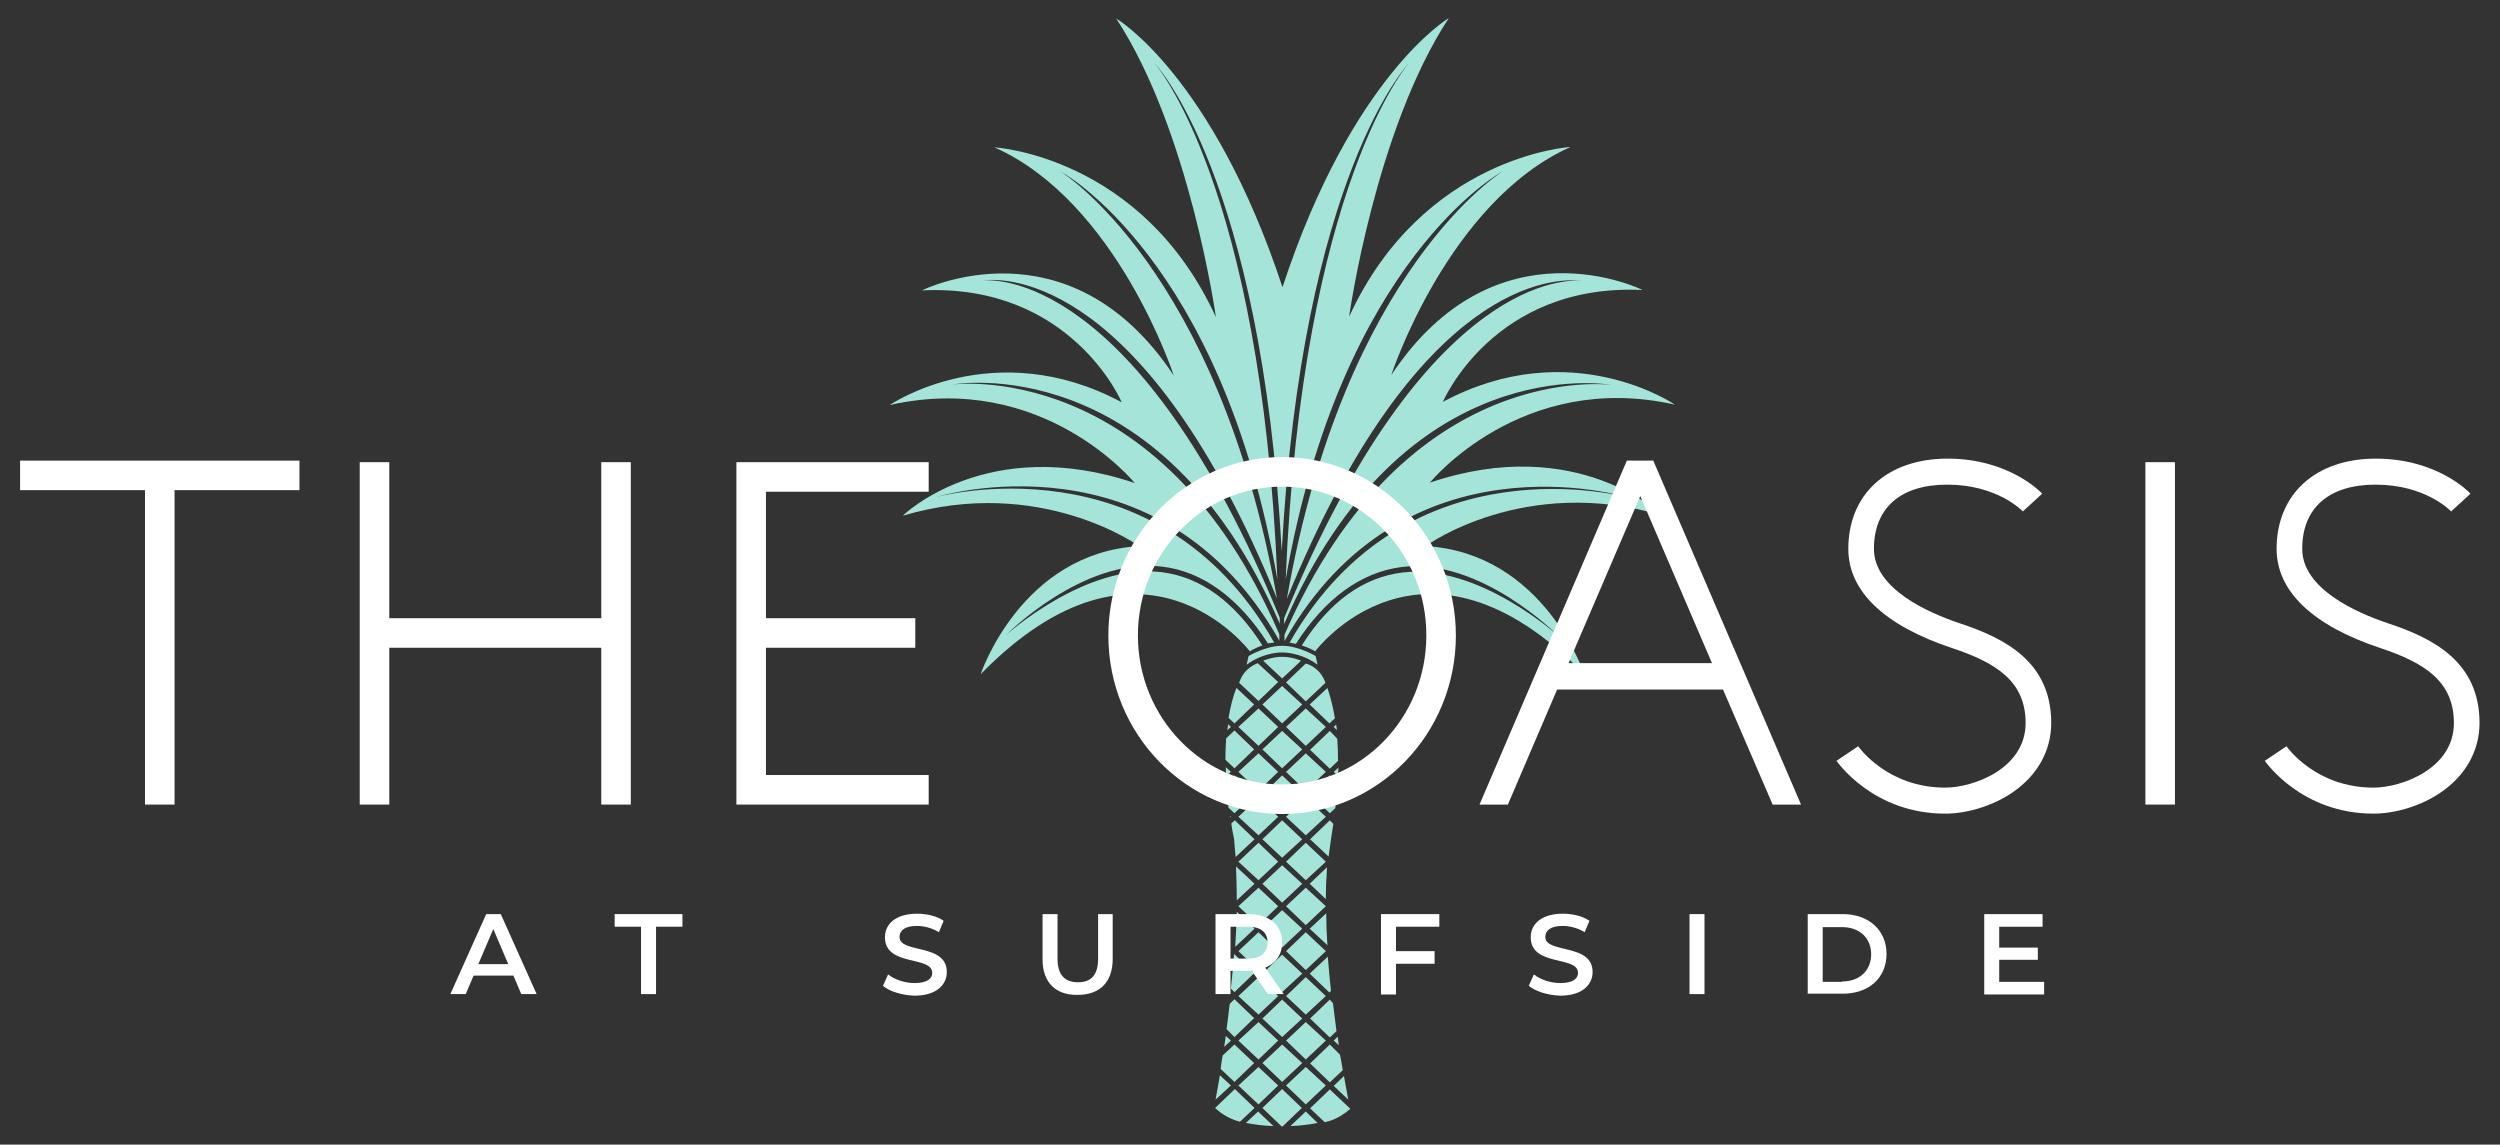 <?xml version="1.0" encoding="utf-8"?>
<!-- Generator: Adobe Illustrator 24.2.3, SVG Export Plug-In . SVG Version: 6.00 Build 0)  -->
<svg version="1.1" id="Layer_1" xmlns="http://www.w3.org/2000/svg" xmlns:xlink="http://www.w3.org/1999/xlink" x="0px" y="0px"
	 viewBox="0 0 634.5 290.5" style="enable-background:new 0 0 634.5 290.5;" xml:space="preserve">
<rect x="0" y="0" width="634.5" height="290.5" fill="#333333" stroke="none"/>
<style type="text/css">
	.st0{display:none;}
	.st1{display:inline;}
	.st2{fill:none;stroke:#CCCCCC;stroke-width:5;stroke-linecap:round;stroke-miterlimit:10;}
	.st3{fill:none;stroke:#CCCCCC;stroke-width:5;stroke-linecap:round;stroke-miterlimit:10;stroke-dasharray:0,11.97;}
	.st4{fill:none;stroke:#CCCCCC;stroke-width:5;stroke-linecap:round;stroke-miterlimit:10;stroke-dasharray:0,12.229;}
	.st5{fill:#A5E5D9;}
	.st6{fill:#FFFFFF;}
	.st7{display:none;fill:#CB9700;}
</style>
<g class="st0">
	<g class="st1">
		<line class="st2" x1="-77.2" y1="166.8" x2="-77.2" y2="166.8"/>
		<line class="st3" x1="-65.2" y1="166.8" x2="706.9" y2="166.8"/>
		<line class="st2" x1="712.9" y1="166.8" x2="712.9" y2="166.8"/>
	</g>
</g>
<g class="st0">
	<g class="st1">
		<line class="st2" x1="317.8" y1="473.1" x2="317.8" y2="473.1"/>
		<line class="st4" x1="317.8" y1="460.8" x2="317.8" y2="185.7"/>
		<line class="st2" x1="317.8" y1="179.6" x2="317.8" y2="179.6"/>
	</g>
</g>
<g class="st0">
	<g class="st1">
		<line class="st2" x1="317.8" y1="153.8" x2="317.8" y2="153.8"/>
		<line class="st4" x1="317.8" y1="141.6" x2="317.8" y2="-133.5"/>
		<line class="st2" x1="317.8" y1="-139.7" x2="317.8" y2="-139.7"/>
	</g>
</g>
<g>
	<g>
		<path class="st5" d="M421.8,130.8c0,0-21.4-21-58.9-8.3c0,0,23.2-28.6,62.2-19.8c0,0-26.4-18.1-58.9-0.7c0,0,12.8-30.2,50.7-28.4
			c0,0-37.2-18.5-63.8,21.6c0,0,14.4-44,45.5-57.9c0,0-37.4,2.2-56.2,43.1c0,0,6.6-47.3,25.3-75.8c0,0-24.5,14.4-42.2,68.3
			C307.7,19,283.3,4.7,283.3,4.7c18.7,28.6,25.3,75.8,25.3,75.8c-18.8-41-56.2-43.1-56.2-43.1c31.1,13.8,45.5,57.9,45.5,57.9
			C271.2,55.1,234,73.7,234,73.7c37.9-1.8,50.7,28.4,50.7,28.4c-32.5-17.4-58.9,0.7-58.9,0.7c39-8.8,62.2,19.8,62.2,19.8
			c-37.5-12.7-58.9,8.3-58.9,8.3c34.9-10.4,60,7.7,60,7.7c-30,1.8-40.2,32.5-40.2,32.5c41.1-42,68.3-5.8,68.3-5.8s1.2-0.8,3.2-1.5
			c-7.1-11.1-15.7-17.4-25.7-18.6c-19.2-2.3-39.4,16-39.4,16c0.2-0.2,19.6-19.8,39.6-17.4c10.4,1.2,19.6,8.1,26.9,19.5
			c0.5-0.1,1.1-0.2,1.6-0.2c-29.9-52.6-86-36.9-86-36.9c0.6-0.2,56.9-17.4,87.3,36.4c0-0.6,0-1.1,0-1.6
			c-30.4-70.7-83.1-63.4-83.1-63.4c0.5-0.1,52.9-9.4,83.2,60.7c0-0.3,0-0.6,0-0.8c0-0.2,0-0.4,0-0.7c-36.3-88.3-73-85.9-75.5-85.6
			c0,0-0.1,0-0.1,0c0,0,0.1,0,0.1,0c6.5-0.9,41.6-0.6,74.8,80.7C309.2,68,269,43.4,269,43.4c0.4,0.2,41.1,22.3,55.2,103.7
			C320.1,46.6,293,16,293,16c0.3,0.3,27.1,28.6,32.3,123.9c5.2-95.4,32-123.6,32.3-123.9c0,0-27.1,30.5-31.3,131.1
			c14.2-81.4,54.8-103.5,55.2-103.7c0,0-40.2,24.6-54.9,108.6c33.2-81.3,68.3-81.6,74.8-80.7c0.1,0,0.1,0,0.1,0c0,0-0.1,0-0.1,0
			c-2.5-0.3-39.2-2.7-75.5,85.6c0,0.2,0,0.4,0,0.7c0,0.3,0,0.6,0,0.8c30.3-70.1,82.6-60.8,83.2-60.7c0,0-52.3-7.3-83.1,63.4
			c0,0.5,0,1.1,0,1.6c30.4-53.8,86.8-36.6,87.3-36.4c0,0-56.1-15.7-86,36.8c0.6,0.1,1.1,0.2,1.6,0.3c7.3-11.4,16.5-18.2,26.9-19.5
			c19.9-2.4,39.4,17.2,39.6,17.4c0,0-20.2-18.3-39.4-16c-10,1.2-18.6,7.4-25.6,18.5c2.1,0.7,3.4,1.5,3.4,1.5s27.1-36.3,68.3,5.8
			c0,0-10.2-30.7-40.2-32.5C361.8,138.5,387,120.4,421.8,130.8z"/>
		<path class="st5" d="M333.9,166.5c0,0-4.3-2.6-8.5-2.6c-4.2,0-8.5,2.6-8.5,2.6l-0.5,2.2c4.5-3.3,9-3.1,9-3.1s4.5-0.2,9,3.1
			L333.9,166.5z"/>
		<g>
			<polygon class="st5" points="320.4,224.3 325.4,229.1 330.5,224.3 325.4,219.6 			"/>
			<polygon class="st5" points="314.3,218.7 319.4,223.4 324.4,218.7 319.4,213.9 			"/>
			<polygon class="st5" points="331.4,213.9 326.4,218.7 331.4,223.4 336.5,218.7 			"/>
			<polygon class="st5" points="331.4,236.6 326.4,241.4 331.4,246.2 336.5,241.4 			"/>
			<polygon class="st5" points="314.3,230 319.4,234.8 324.4,230 319.4,225.3 			"/>
			<polygon class="st5" points="320.4,235.7 325.4,240.5 330.5,235.7 325.4,231 			"/>
			<polygon class="st5" points="320.4,213 325.4,217.7 330.5,213 325.4,208.2 			"/>
			<polygon class="st5" points="331.4,225.3 326.4,230 331.4,234.8 336.5,230 			"/>
			<polygon class="st5" points="314.3,207.3 319.4,212 324.4,207.3 319.4,202.5 			"/>
			<polygon class="st5" points="320.4,190.2 325.4,195 330.5,190.2 325.4,185.5 			"/>
			<polygon class="st5" points="314.3,184.5 319.4,189.3 324.4,184.5 319.4,179.8 			"/>
			<polygon class="st5" points="331.4,179.8 326.4,184.5 331.4,189.3 336.5,184.5 			"/>
			<polygon class="st5" points="331.4,191.2 326.4,195.9 331.4,200.7 336.5,195.9 			"/>
			<polygon class="st5" points="331.4,202.5 326.4,207.3 331.4,212 336.5,207.3 			"/>
			<polygon class="st5" points="314.3,195.9 319.4,200.7 324.4,195.9 319.4,191.2 			"/>
			<polygon class="st5" points="320.4,201.6 325.4,206.4 330.5,201.6 325.4,196.8 			"/>
			<polygon class="st5" points="331.4,248 326.4,252.8 331.4,257.5 336.5,252.8 			"/>
			<path class="st5" d="M323.2,285.8l-3.9-3.7l-3.1,2.9C318.3,285.4,320.6,285.7,323.2,285.8z"/>
			<path class="st5" d="M331.4,282.1l-3.9,3.7c2.6-0.1,4.9-0.4,6.9-0.8L331.4,282.1z"/>
			<path class="st5" d="M313.3,265.1l-3,2.8c-0.2,1.2-0.4,2.4-0.5,3.4l3.5,3.3l5-4.8L313.3,265.1z"/>
			<path class="st5" d="M312.4,275.5l-2.8-2.6c-0.4,2.5-0.8,4.6-1.1,6.2L312.4,275.5z"/>
			<path class="st5" d="M320.4,281.2l4.9,4.7c0,0,0.1,0,0.1,0c0,0,0.1,0,0.1,0l4.9-4.7l-5-4.8L320.4,281.2z"/>
			<path class="st5" d="M337.5,265.1l-5,4.8l5,4.8l3.3-3.1c-0.2-1.2-0.4-2.5-0.7-3.9L337.5,265.1z"/>
			<path class="st5" d="M341.1,273.1l-2.6,2.5l3.7,3.5C341.9,277.5,341.5,275.5,341.1,273.1z"/>
			<polygon class="st5" points="314.3,252.8 319.4,257.5 324.4,252.8 319.4,248 			"/>
			<polygon class="st5" points="320.4,178.8 325.4,183.6 330.5,178.8 325.4,174.1 			"/>
			<polygon class="st5" points="314.3,241.4 319.4,246.2 324.4,241.4 319.4,236.6 			"/>
			<polygon class="st5" points="320.4,247.1 325.4,251.8 330.5,247.1 325.4,242.3 			"/>
			<polygon class="st5" points="331.4,259.4 326.4,264.1 331.4,268.9 336.5,264.1 			"/>
			<polygon class="st5" points="314.3,264.1 319.4,268.9 324.4,264.1 319.4,259.4 			"/>
			<polygon class="st5" points="330.5,269.8 325.4,265.1 320.4,269.8 325.4,274.6 			"/>
			<polygon class="st5" points="320.4,258.5 325.4,263.2 330.5,258.5 325.4,253.7 			"/>
			<path class="st5" d="M332.4,247.1l5,4.8l0.4-0.4c-0.3-2.9-0.6-5.8-0.8-8.7L332.4,247.1z"/>
			<path class="st5" d="M338.5,207.3L338.5,207.3c0.1,0,0.1,0,0.1-0.1L338.5,207.3z"/>
			<path class="st5" d="M337.5,196.8l-5,4.8l5,4.8l1.4-1.3c0.3-2.2,0.5-4.4,0.6-6.4L337.5,196.8z"/>
			<path class="st5" d="M338.5,195.9l1.1,1c0-0.7,0.1-1.4,0.1-2.1L338.5,195.9z"/>
			<path class="st5" d="M337.5,208.2l-5,4.8l4.7,4.4c0.2-1.5,0.4-3,0.6-4.4c0.2-1.4,0.4-2.6,0.6-3.9L337.5,208.2z"/>
			<path class="st5" d="M337.5,253.7l-5,4.8l5,4.8l1.7-1.6c-0.3-2.3-0.6-4.7-0.9-7.1L337.5,253.7z"/>
			<path class="st5" d="M332.4,235.7l4.5,4.2c-0.2-2.7-0.3-5.4-0.3-8.1L332.4,235.7z"/>
			<path class="st5" d="M332.4,224.3l4.1,3.9c0-2.8,0.1-5.4,0.3-8.1L332.4,224.3z"/>
			<path class="st5" d="M332.4,178.8l5,4.8l1.4-1.3c-0.5-3.1-1.2-5.6-1.9-7.7L332.4,178.8z"/>
			<path class="st5" d="M325.4,166.7c-2.6,0-4.8,1-4.8,1l4.8,4.5l4.8-4.5C330.2,167.7,328.1,166.7,325.4,166.7z"/>
			<path class="st5" d="M318.4,281.2l-5-4.8l-5,4.8l0.1,0.1c1.7,1.6,3.9,2.8,6.2,3.4l0,0L318.4,281.2z"/>
			<path class="st5" d="M337.5,276.5l-5,4.8l3.7,3.5c0,0,0,0,0.1,0c2.4-0.5,4.6-1.8,6.4-3.4l0,0L337.5,276.5z"/>
			<path class="st5" d="M337.5,185.5l-5,4.8l5,4.8l2.1-2c0-2-0.1-3.9-0.2-5.6L337.5,185.5z"/>
			<path class="st5" d="M338.5,184.5l0.8,0.8c0-0.5-0.1-0.9-0.2-1.4L338.5,184.5z"/>
			<path class="st5" d="M338.5,264.1l1.3,1.2c-0.1-0.7-0.2-1.4-0.3-2.2L338.5,264.1z"/>
			<path class="st5" d="M331.4,168.4l-5,4.8l5,4.8l5-4.7C335,169.2,331.4,168.4,331.4,168.4z"/>
			<path class="st5" d="M312.4,264.1l-1.3-1.2c-0.1,1-0.3,1.8-0.4,2.8L312.4,264.1z"/>
			<path class="st5" d="M313.3,206.4l5-4.8l-5-4.8l-2.1,2c0.1,2,0.3,4,0.6,6.2L313.3,206.4z"/>
			<path class="st5" d="M312.4,195.9l-1.3-1.2c0,0.8,0.1,1.5,0.1,2.3L312.4,195.9z"/>
			<path class="st5" d="M312.4,207.3l-0.2-0.2c0,0.1,0,0.2,0,0.4L312.4,207.3z"/>
			<path class="st5" d="M313.3,195l5-4.8l-5-4.8l-2.1,2c-0.1,1.7-0.2,3.5-0.2,5.4L313.3,195z"/>
			<path class="st5" d="M313.3,183.6l5-4.8l-4.5-4.2c-0.8,2-1.5,4.6-2,7.6L313.3,183.6z"/>
			<path class="st5" d="M313.6,217.5l4.8-4.5l-5-4.8l-0.9,0.8c0.2,1.3,0.4,2.6,0.7,3.9C313.3,214.4,313.5,215.9,313.6,217.5z"/>
			<path class="st5" d="M312.4,184.5l-0.7-0.7c-0.1,0.5-0.1,1-0.2,1.5L312.4,184.5z"/>
			<path class="st5" d="M313.3,251.8l5-4.8l-5-4.8l-0.1,0c-0.2,2.9-0.5,5.9-0.8,8.7L313.3,251.8z"/>
			<path class="st5" d="M314.5,173.3l4.9,4.6l5-4.8l-5.2-4.8C319.3,168.4,315.8,169.2,314.5,173.3z"/>
			<polygon class="st5" points="324.4,275.5 319.4,270.8 314.3,275.5 319.4,280.3 			"/>
			<path class="st5" d="M313.3,263.2l5-4.8l-5-4.8l-1.2,1.2c-0.3,2.2-0.5,4.4-0.8,6.4L313.3,263.2z"/>
			<path class="st5" d="M318.4,224.3l-4.7-4.4c0.1,2.8,0.2,5.7,0.2,8.6L318.4,224.3z"/>
			<path class="st5" d="M318.4,235.7l-4.5-4.3c-0.1,3-0.2,6-0.4,8.9L318.4,235.7z"/>
			<path class="st5" d="M312.4,252.8L312.4,252.8C312.3,252.8,312.3,252.8,312.4,252.8L312.4,252.8z"/>
			<polygon class="st5" points="331.4,270.8 326.4,275.5 331.4,280.3 336.5,275.5 			"/>
		</g>
	</g>
	<g>
		<polygon class="st6" points="76,116.9 5.1,116.9 5.1,124.4 36.8,124.4 36.8,204.2 44.3,204.2 44.3,124.4 76,124.4 		"/>
		<polygon class="st6" points="152.6,117.3 152.6,156.9 98.8,156.9 98.8,117.3 91.3,117.3 91.3,204.2 98.8,204.2 98.8,164.4 
			152.6,164.4 152.6,204.2 160.1,204.2 160.1,117.3 		"/>
		<g>
			<rect x="544.5" y="117.3" class="st6" width="7.5" height="86.9"/>
		</g>
		<polygon class="st6" points="235.7,124.8 235.7,117.3 194.4,117.3 186.9,117.3 186.9,124.8 186.9,156.9 186.9,164.4 186.9,196.7 
			186.9,204.2 194.4,204.2 235.7,204.2 235.7,196.7 194.4,196.7 194.4,164.4 232.3,164.4 232.3,156.9 194.4,156.9 194.4,124.8 		"/>
		<g>
			<path class="st6" d="M325.4,206.6c-24.3,0-44.1-20.3-44.1-45.3c0-25,19.8-45.3,44.1-45.3c24.3,0,44.1,20.3,44.1,45.3
				C369.5,186.3,349.7,206.6,325.4,206.6z M325.4,123.5c-20.2,0-36.6,16.9-36.6,37.8c0,20.8,16.4,37.8,36.6,37.8
				c20.2,0,36.6-16.9,36.6-37.8C362.1,140.5,345.6,123.5,325.4,123.5z"/>
		</g>
		<path class="st6" d="M449.9,204.2h7.2l-37.5-87.3h-6.7l-37.4,87.3h7.2l12.5-29.2h42.1L449.9,204.2z M398.1,168.3l18.2-42.4
			l18.2,42.4H398.1z"/>
		<g>
			<path class="st6" d="M493.7,206.5c-18.2,0-27.2-12.9-27.6-13.4l5.5-3.7c0.3,0.4,7.5,10.5,22.1,10.5c7.1,0,20.4-4.8,20.4-16.4
				c0-10.6-7.5-15.3-18.6-19c-17.2-5.7-26.4-14.4-26.4-25.2c0-13.9,9.9-22.9,25.2-22.9c15.5,0,23.7,8.5,24,8.9l-4.9,4.5
				c-0.3-0.3-6.6-6.8-19.2-6.8c-11.8,0-18.6,5.9-18.6,16.3c0,10.1,13.7,16.2,21.8,18.9c11.5,3.8,23.2,9.8,23.2,25.3
				c0,7-3.5,13.3-9.8,17.6C506,204.4,499.5,206.5,493.7,206.5z"/>
		</g>
		<g>
			<path class="st6" d="M602.4,206.5c-18.2,0-27.2-12.9-27.6-13.4l5.5-3.7c0.3,0.4,7.5,10.5,22.1,10.5c7.1,0,20.4-4.8,20.4-16.4
				c0-10.6-7.5-15.3-18.6-19c-17.2-5.7-26.4-14.4-26.4-25.2c0-13.9,9.9-22.9,25.2-22.9c15.5,0,23.7,8.5,24,8.9l-4.9,4.5
				c-0.3-0.3-6.6-6.8-19.2-6.8c-11.8,0-18.6,5.9-18.6,16.3c0,10.1,13.7,16.2,21.8,18.9c11.5,3.8,23.2,9.8,23.2,25.3
				c0,7-3.5,13.3-9.8,17.6C614.7,204.4,608.2,206.5,602.4,206.5z"/>
		</g>
	</g>
	<g>
		<path class="st6" d="M130.3,247.6h-10.1l-2,4.7h-3.9l9.1-20.3h3.7l9.1,20.3h-3.9L130.3,247.6z M129,244.7l-3.8-8.9l-3.8,8.9H129z"
			/>
		<path class="st6" d="M162.8,235.2H156V232h17.2v3.2h-6.7v17.1h-3.8V235.2z"/>
		<path class="st6" d="M224.1,250.2l1.3-2.9c1.6,1.3,4.2,2.2,6.7,2.2c3.2,0,4.5-1.1,4.5-2.6c0-4.4-12-1.5-12-9c0-3.3,2.6-6,8.2-6
			c2.4,0,5,0.6,6.7,1.8l-1.2,2.9c-1.8-1.1-3.8-1.6-5.6-1.6c-3.1,0-4.4,1.2-4.4,2.8c0,4.3,12,1.5,12,8.9c0,3.2-2.6,6-8.2,6
			C228.9,252.6,225.7,251.6,224.1,250.2z"/>
		<path class="st6" d="M264.6,243.5V232h3.8v11.3c0,4.2,1.9,6,5.2,6c3.3,0,5.1-1.8,5.1-6V232h3.7v11.4c0,5.9-3.3,9.1-8.9,9.1
			C268,252.6,264.6,249.4,264.6,243.5z"/>
		<path class="st6" d="M321.8,252.3l-4.1-5.9c-0.3,0-0.5,0-0.8,0h-4.6v5.9h-3.8V232h8.3c5.3,0,8.6,2.7,8.6,7.2
			c0,3.1-1.6,5.3-4.3,6.4l4.7,6.7H321.8z M316.7,235.2h-4.4v8.1h4.4c3.3,0,5-1.5,5-4.1S320,235.2,316.7,235.2z"/>
		<path class="st6" d="M354.3,235.2v6.2h9.8v3.2h-9.8v7.8h-3.8V232h14.8v3.2H354.3z"/>
		<path class="st6" d="M388,250.2l1.3-2.9c1.6,1.3,4.2,2.2,6.7,2.2c3.2,0,4.5-1.1,4.5-2.6c0-4.4-12-1.5-12-9c0-3.3,2.6-6,8.2-6
			c2.4,0,5,0.6,6.7,1.8l-1.2,2.9c-1.8-1.1-3.8-1.6-5.6-1.6c-3.1,0-4.4,1.2-4.4,2.8c0,4.3,12,1.5,12,8.9c0,3.2-2.6,6-8.2,6
			C392.8,252.6,389.7,251.6,388,250.2z"/>
		<path class="st6" d="M428.8,232h3.8v20.3h-3.8V232z"/>
		<path class="st6" d="M458.8,232h8.9c6.6,0,11.1,4.1,11.1,10.1c0,6.1-4.5,10.1-11.1,10.1h-8.9V232z M467.5,249.1
			c4.5,0,7.4-2.8,7.4-6.9s-2.9-6.9-7.4-6.9h-4.9v13.9H467.5z"/>
		<path class="st6" d="M518.8,249.2v3.2h-15.2V232h14.8v3.2h-11v5.3h9.8v3.1h-9.8v5.6H518.8z"/>
	</g>
</g>
<ellipse transform="matrix(0.973 -0.231 0.231 0.973 192.481 -145.947)" class="st7" cx="-526.2" cy="-893.9" rx="15.6" ry="15.6"/>
</svg>
